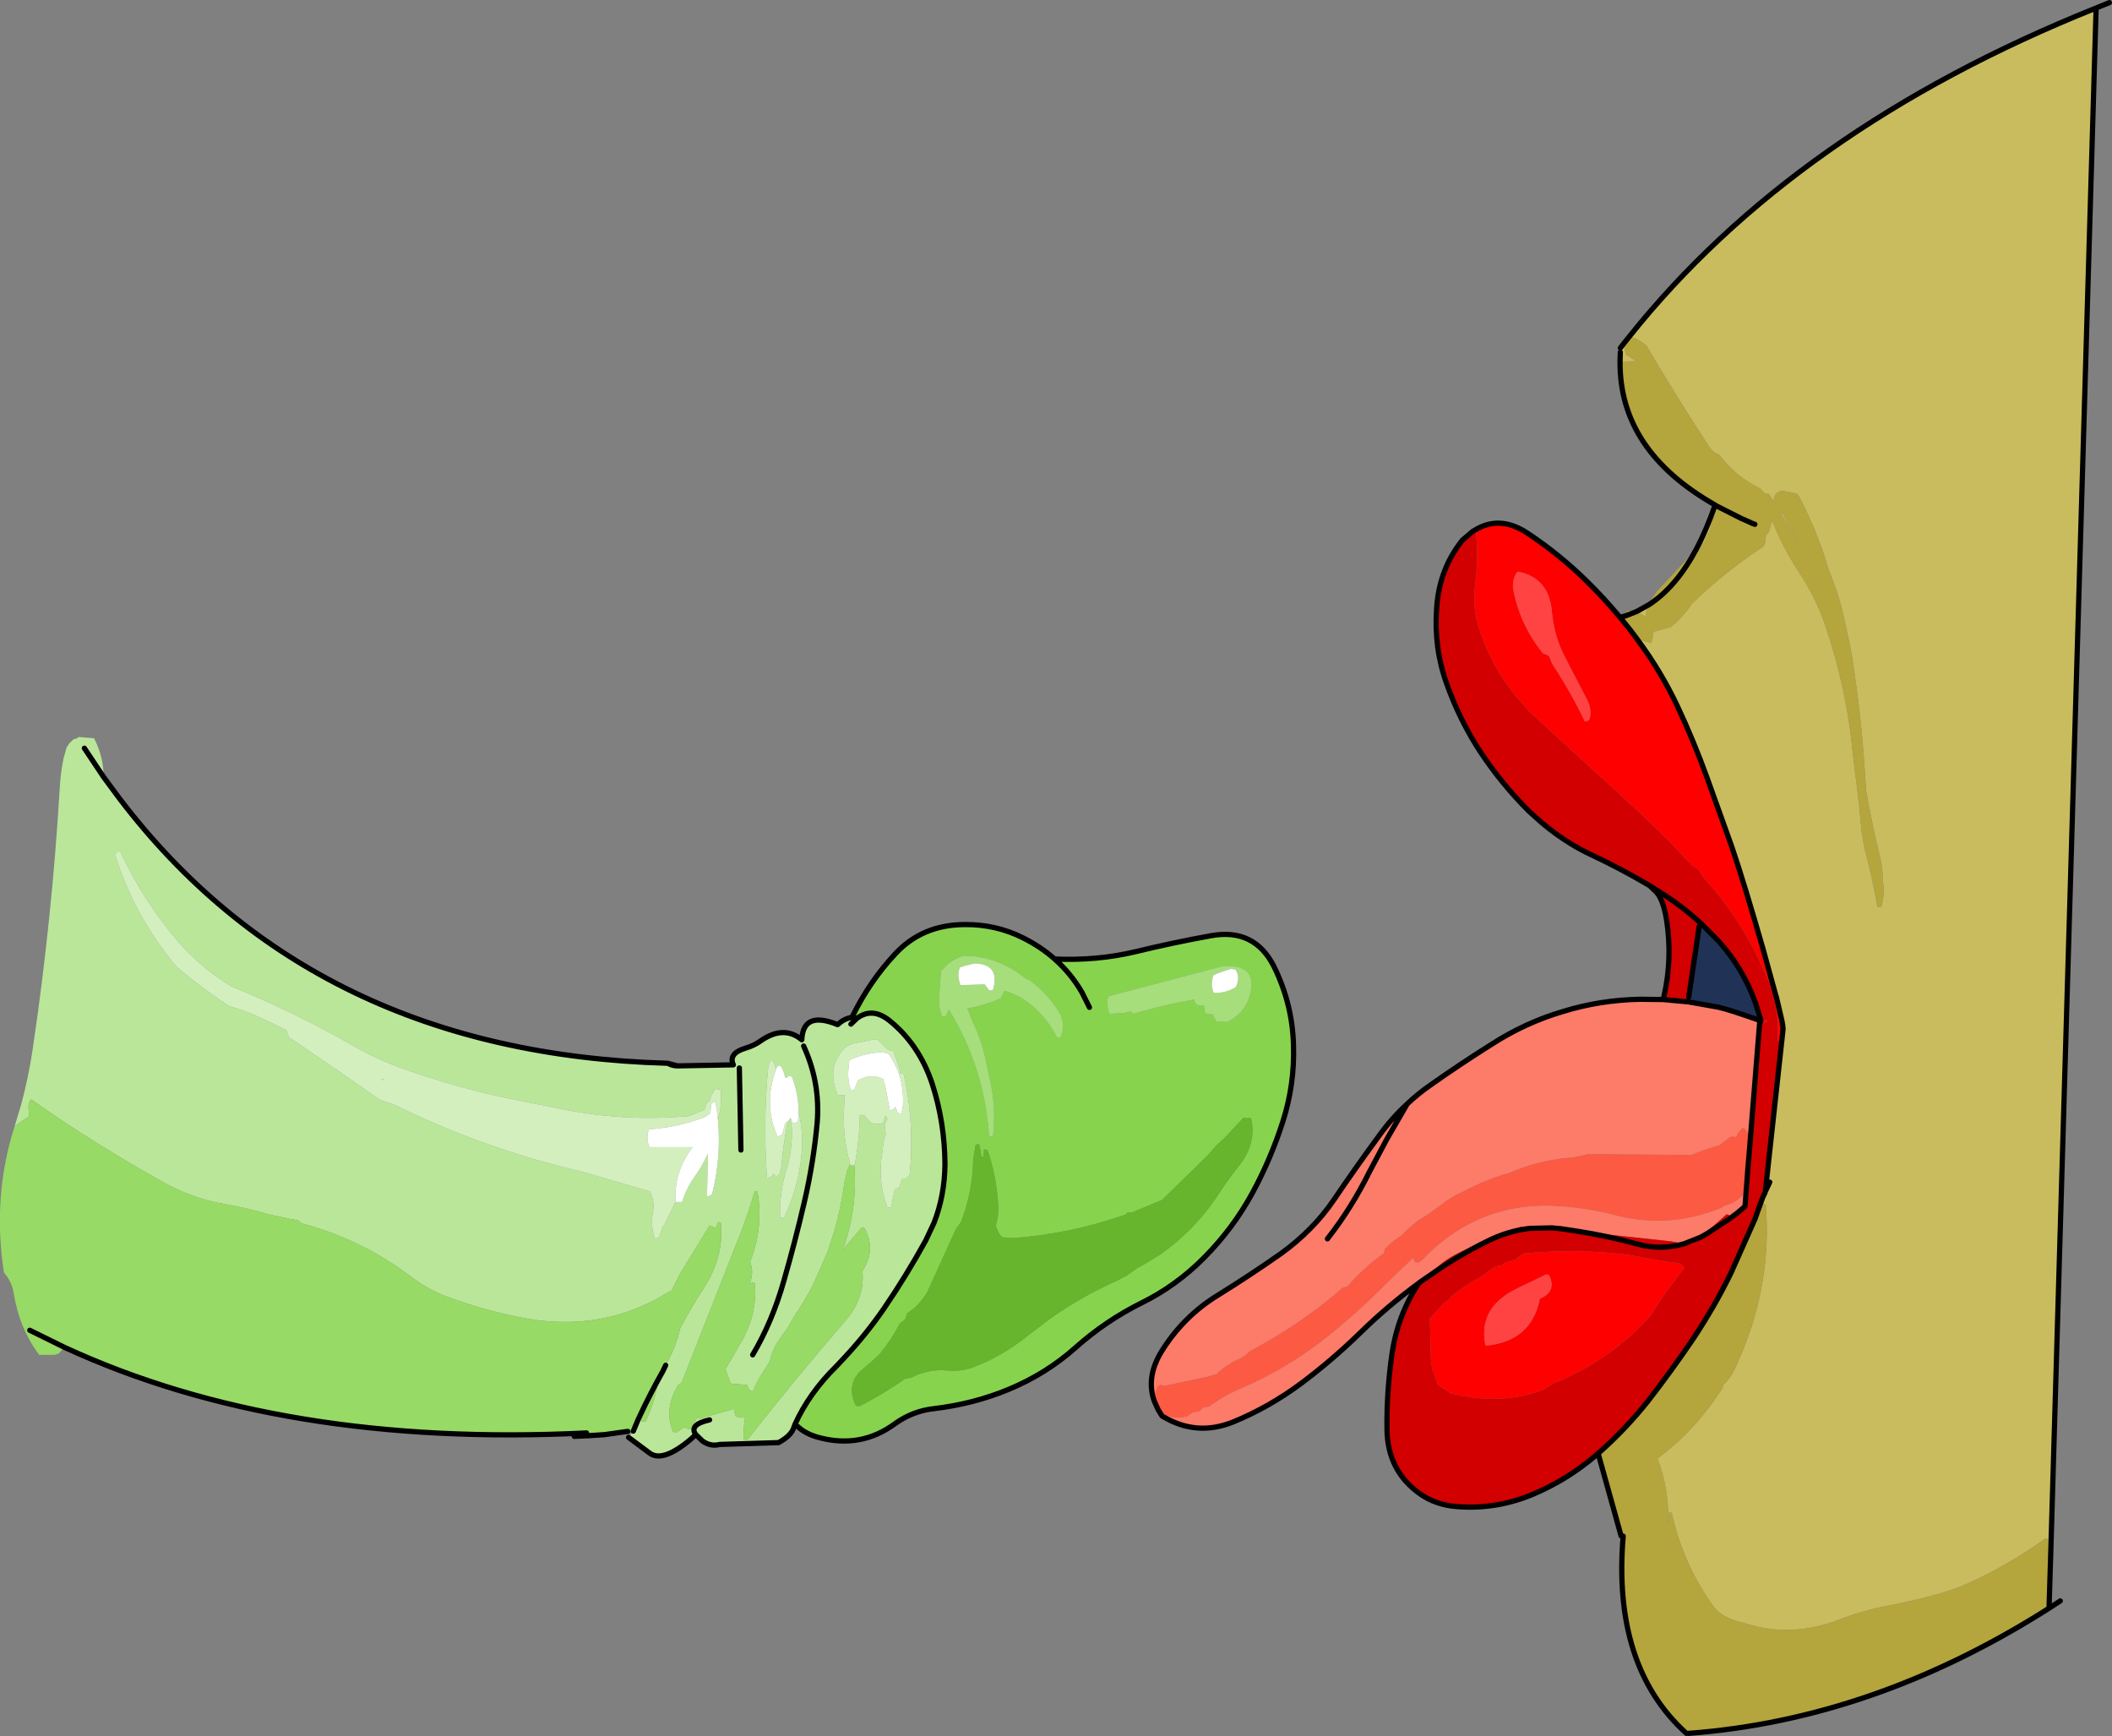 <?xml version="1.0" encoding="UTF-8" standalone="no"?>
<svg xmlns:xlink="http://www.w3.org/1999/xlink" height="332.25px" width="404.2px" xmlns="http://www.w3.org/2000/svg">
  <rect width="100%" height="100%" fill="#808080" stroke="none"/>
  <g transform="matrix(1.0, 0.0, 0.0, 1.0, 197.2, 176.8)">
    <path d="M-45.1 95.95 L-45.2 96.2 -45.35 96.6 Q-45.9 98.05 -48.2 99.3 L-59.45 99.65 Q-61.2 100.1 -62.75 99.0 L-64.05 97.75 -64.35 98.05 -65.0 98.65 Q-70.45 103.25 -72.95 101.25 L-76.9 98.3 -76.0 97.1 -75.1 94.95 -74.7 94.1 -74.4 95.25 -73.75 95.3 -73.65 95.25 Q-72.2 92.25 -71.5 88.95 -71.1 87.2 -70.35 85.65 L-69.8 84.5 -69.7 84.3 Q-67.8 80.95 -67.05 77.5 -64.9 73.4 -62.35 69.5 -58.6 63.65 -59.25 57.25 L-59.75 57.1 -60.0 57.7 Q-60.2 58.3 -60.5 58.1 L-61.4 57.75 -67.0 66.9 -68.7 70.25 -68.9 70.25 Q-81.85 78.55 -97.8 75.3 -104.55 73.95 -111.0 71.6 -115.05 70.2 -118.45 67.6 -128.1 60.3 -139.5 57.35 L-139.75 57.1 -140.15 56.75 -141.65 56.5 -145.9 55.6 Q-149.85 54.4 -153.9 53.7 -160.3 52.65 -166.15 49.35 -179.15 42.1 -191.25 33.6 -191.75 34.15 -191.75 35.0 L-191.65 36.85 -194.4 38.75 -193.15 34.6 Q-191.75 29.4 -190.95 24.05 -187.25 -0.85 -185.75 -26.2 -185.6 -28.9 -185.05 -31.6 L-184.45 -33.75 -183.95 -34.5 -183.2 -35.25 -182.25 -35.6 -182.2 -35.75 -179.2 -35.5 Q-177.4 -32.05 -177.35 -28.05 L-181.05 -33.6 -177.35 -28.05 -174.35 -24.0 Q-137.25 24.8 -69.4 26.7 -68.5 27.2 -67.55 27.2 L-56.85 27.0 Q-57.85 24.8 -54.5 23.8 -52.85 23.3 -51.75 22.5 -47.25 19.3 -43.75 22.2 -43.5 16.6 -36.9 19.3 -35.7 18.2 -34.35 17.95 L-34.15 17.9 Q-33.85 17.85 -33.25 18.15 L-33.2 18.1 Q-30.25 15.9 -26.95 18.55 -21.3 23.1 -18.8 30.6 -16.4 38.0 -16.35 46.0 -16.4 52.0 -18.45 57.25 L-20.05 60.65 Q-23.65 67.2 -28.0 73.6 -31.4 78.55 -35.65 83.1 L-37.1 84.65 Q-42.35 89.8 -45.1 95.9 L-45.1 95.95 M-59.8 37.5 Q-59.0 34.65 -59.25 31.75 L-60.25 31.6 -60.75 32.3 Q-61.25 33.0 -61.25 33.85 L-61.75 34.15 -61.9 34.25 -62.15 34.85 -62.4 35.6 -65.35 36.8 Q-77.0 37.85 -88.5 35.7 L-100.7 33.25 Q-110.6 31.1 -120.15 27.7 -125.05 25.95 -129.65 23.3 -140.95 16.85 -152.9 12.0 -158.75 8.45 -163.2 3.3 -169.8 -4.45 -174.15 -13.75 L-174.75 -13.9 Q-175.25 -13.3 -174.95 -12.5 -171.25 -1.1 -163.4 8.25 -158.6 12.3 -153.4 15.75 -150.7 16.5 -148.1 17.65 -145.2 18.95 -142.35 20.4 L-141.9 21.75 -141.25 22.15 Q-132.8 27.85 -124.4 33.75 L-121.7 34.65 -120.8 35.1 Q-103.95 43.25 -85.65 47.5 L-72.75 51.25 -72.55 51.95 Q-71.95 53.4 -72.2 54.9 -72.75 57.6 -71.9 60.25 L-71.3 60.15 -71.0 59.85 -70.3 57.8 -70.25 57.8 -70.15 57.75 -67.9 53.2 -67.9 53.25 -66.65 53.25 Q-65.9 50.75 -64.4 48.6 -63.0 46.7 -62.0 44.55 L-61.7 44.0 -61.9 52.25 -61.0 51.85 -60.85 51.45 Q-59.15 44.55 -59.8 37.5 M-34.35 19.2 L-33.25 18.15 -34.35 19.2 M-33.7 46.2 L-33.65 46.1 -33.55 45.75 Q-32.7 41.1 -32.65 36.55 L-31.65 36.75 Q-30.45 38.95 -28.15 38.1 L-27.95 37.35 Q-27.8 36.5 -27.65 36.85 L-27.4 37.25 -27.35 37.3 Q-28.0 38.3 -27.75 39.6 L-27.7 40.25 Q-28.2 41.9 -28.3 43.55 -29.35 49.1 -27.4 54.25 L-26.75 54.3 -26.65 54.25 -26.6 54.0 -25.95 50.7 -25.15 50.6 -24.8 49.5 Q-24.7 48.95 -24.4 48.75 L-23.8 48.75 -23.5 48.6 Q-23.1 48.1 -23.05 47.5 -22.2 37.9 -24.25 28.75 L-24.75 28.65 -24.9 28.6 -25.1 27.6 -26.25 24.25 -27.0 24.2 -27.25 24.1 -27.65 23.75 -29.15 22.25 -29.75 22.1 -33.5 22.85 Q-34.85 23.05 -35.75 24.0 -39.05 27.6 -36.9 32.75 L-35.55 32.8 -35.7 36.1 Q-35.85 41.3 -34.5 45.95 L-35.1 47.35 -35.6 49.55 Q-36.2 54.05 -37.4 58.4 L-38.8 62.75 -41.6 69.1 Q-43.2 72.15 -45.15 75.05 L-46.45 77.35 -47.9 79.35 Q-49.45 81.45 -49.85 83.7 L-51.4 86.15 Q-52.45 87.8 -53.15 89.55 L-53.75 89.25 -53.9 89.0 -54.25 88.25 -55.65 88.15 -55.75 88.1 -55.8 88.15 -57.35 88.0 -58.35 85.25 -55.65 80.6 Q-52.15 74.85 -52.75 68.75 L-53.25 68.7 -53.75 68.85 -53.6 68.5 Q-52.9 66.6 -53.65 64.75 L-53.5 64.35 Q-51.05 57.85 -52.25 51.25 L-52.75 51.1 Q-53.9 55.15 -55.55 59.4 L-66.75 87.85 -67.4 88.25 Q-70.2 92.75 -68.4 97.25 L-67.75 97.35 -66.15 96.35 -65.85 96.6 -65.15 96.75 -63.6 94.35 -63.4 94.75 -56.75 92.85 -56.5 94.0 -56.25 94.35 -54.75 94.55 -54.6 94.5 Q-54.95 96.6 -54.9 98.75 L-54.15 98.75 Q-45.05 87.15 -35.5 76.1 -31.65 71.7 -32.15 66.5 L-31.95 66.15 Q-29.55 62.25 -31.75 58.25 L-32.25 58.1 -35.85 62.3 Q-33.05 54.45 -33.7 46.2 M-44.35 36.2 Q-44.35 32.6 -45.65 29.25 L-46.25 29.1 -46.7 29.5 -46.9 29.5 -47.0 29.1 Q-47.25 28.1 -47.75 27.25 L-48.25 27.1 -48.3 27.2 -48.35 27.25 -48.4 27.35 -48.65 27.6 -48.65 27.75 -49.25 26.25 -49.75 26.1 -50.15 27.05 Q-51.2 37.95 -50.4 48.75 L-49.5 48.35 -49.35 48.05 -49.15 47.85 Q-48.6 48.75 -48.0 47.85 L-47.7 46.75 Q-47.3 42.25 -46.45 37.85 L-46.35 37.75 -46.0 37.3 Q-45.7 38.25 -45.65 39.35 -45.55 43.2 -46.6 46.75 -48.1 51.6 -47.9 56.25 L-47.25 56.3 -47.15 56.25 Q-44.3 50.3 -43.75 43.65 -43.45 39.65 -44.35 36.2 M-61.4 94.95 Q-65.4 95.85 -64.05 97.75 -65.4 95.85 -61.4 94.95 M-53.15 82.5 Q-49.4 76.15 -47.2 68.4 -45.0 60.75 -43.25 53.2 -41.5 45.7 -40.8 38.0 -40.2 30.35 -43.4 23.4 -40.2 30.35 -40.8 38.0 -41.5 45.7 -43.25 53.2 -45.0 60.75 -47.2 68.4 -49.4 76.15 -53.15 82.5 M-55.4 43.3 L-55.7 27.6 -55.4 43.3 M-123.45 29.95 L-124.0 29.85 -124.35 29.6 -123.45 29.95" fill="#bae699" fill-rule="evenodd" stroke="none"/>
    <path d="M4.7 6.75 Q12.75 7.1 20.1 5.35 27.3 3.6 34.5 2.3 42.85 0.75 46.6 8.15 50.15 15.35 50.35 23.2 50.6 30.75 48.3 37.9 46.0 45.05 42.5 51.5 38.8 58.3 33.25 63.9 27.9 69.3 21.3 72.55 14.45 75.95 8.6 81.15 3.0 86.15 -4.25 89.15 -10.9 91.9 -18.45 92.8 -22.55 93.25 -25.95 95.7 -32.4 100.45 -40.4 98.35 -43.05 97.65 -44.55 96.2 L-45.1 95.95 -45.1 95.9 Q-42.35 89.8 -37.1 84.65 L-35.65 83.1 Q-31.4 78.55 -28.0 73.6 -23.65 67.2 -20.05 60.65 L-18.45 57.25 Q-16.4 52.0 -16.35 46.0 -16.4 38.0 -18.8 30.6 -21.3 23.1 -26.95 18.55 -30.25 15.9 -33.2 18.1 L-33.25 18.15 -34.05 17.7 Q-30.75 11.0 -25.9 5.8 -20.7 0.15 -12.5 0.15 -6.6 0.1 -1.4 2.7 2.0 4.4 4.65 6.75 L4.7 6.8 4.7 6.75 M41.75 37.1 L41.65 37.25 40.75 37.1 40.7 37.2 37.05 41.1 35.6 42.4 35.45 42.55 34.0 44.25 25.15 52.9 24.95 52.95 19.55 55.2 18.6 55.25 18.35 55.5 18.2 55.65 Q7.85 59.3 -3.2 60.15 L-5.4 60.0 -5.95 59.35 -6.65 57.85 Q-6.05 56.05 -6.15 54.1 -6.4 48.95 -7.9 44.2 L-8.25 43.25 -8.75 43.2 -8.9 43.25 -9.0 44.5 -9.0 44.6 -9.35 44.6 -9.75 42.25 -10.25 42.2 -10.5 42.35 -10.95 45.0 Q-11.05 51.2 -13.25 57.0 L-14.3 58.5 -14.55 59.05 -19.75 70.5 Q-21.25 73.05 -23.65 74.6 L-23.7 74.95 -24.0 75.75 -25.0 76.5 Q-26.55 79.55 -28.8 82.3 L-30.7 84.05 -32.75 85.8 -33.5 86.8 Q-34.9 89.2 -33.4 92.25 L-32.75 92.35 Q-28.25 90.1 -24.0 87.1 L-22.75 86.85 Q-19.5 85.15 -15.85 85.5 -13.2 85.75 -10.85 84.85 L-9.4 84.25 -7.95 83.6 Q-3.85 81.6 -0.25 78.65 L3.7 75.65 Q9.75 71.35 16.6 68.3 L18.5 67.3 20.6 65.8 21.7 65.25 24.95 63.25 Q31.8 58.35 36.25 51.4 37.9 48.85 39.8 46.5 43.35 42.15 42.25 37.25 L41.75 37.1 M36.75 8.1 L36.45 8.2 15.0 13.85 Q14.7 14.4 14.7 15.0 L14.85 16.5 15.1 17.25 18.0 17.05 19.25 16.75 19.35 16.9 19.6 17.25 Q25.65 15.5 31.35 14.5 31.4 15.9 33.25 15.6 L33.25 15.75 33.25 16.1 33.35 16.5 33.4 16.85 33.6 17.25 34.75 17.35 35.0 17.35 35.0 17.6 35.2 18.0 35.4 18.35 35.6 18.75 37.75 18.8 37.85 18.75 Q41.35 16.85 42.15 13.15 43.35 7.6 36.75 8.1 M11.3 16.0 L9.85 13.1 Q7.75 9.5 4.7 6.8 7.75 9.5 9.85 13.1 L11.3 16.0 M0.1 15.5 Q3.2 18.1 5.1 21.75 L5.7 21.75 5.85 21.6 Q6.9 18.9 5.25 16.5 3.05 13.2 -0.15 10.75 -0.75 10.6 -1.2 10.25 -6.4 6.15 -12.75 6.1 -14.3 6.55 -15.75 7.65 L-17.15 9.1 -17.15 9.5 -17.5 14.35 Q-17.55 16.15 -16.9 17.75 L-16.3 17.75 -16.15 17.6 -15.8 16.85 -15.65 16.5 -15.55 16.5 -15.55 16.55 Q-8.75 27.65 -7.9 40.75 L-7.3 40.75 -7.15 40.6 Q-6.6 35.95 -7.45 31.25 L-8.65 25.55 Q-9.5 21.9 -11.1 18.65 L-12.05 16.2 Q-8.75 15.65 -5.65 14.25 L-5.15 13.2 -4.9 12.85 Q-2.05 13.7 0.1 15.5" fill="#87d34e" fill-rule="evenodd" stroke="none"/>
    <path d="M114.6 -112.35 Q146.35 -152.15 203.8 -175.2 L203.95 -175.0 195.3 119.7 195.05 119.7 Q195.1 118.8 194.75 117.75 L194.25 117.7 194.1 117.75 Q187.6 122.45 180.15 125.9 177.0 127.4 173.6 128.3 168.95 129.6 164.15 130.5 159.4 131.4 154.85 133.15 145.4 136.8 136.35 133.75 133.95 133.3 131.95 131.9 L130.95 130.95 Q124.95 122.75 122.75 112.75 L122.25 112.6 122.1 115.6 122.0 115.6 Q122.45 108.6 120.0 102.35 127.25 97.0 132.35 89.0 L132.55 88.6 132.6 88.25 Q134.0 86.95 134.8 85.25 L136.05 82.4 Q141.9 68.55 140.75 53.75 L140.25 53.6 140.2 53.7 140.15 52.4 140.55 51.55 140.65 51.25 143.8 22.45 144.05 20.1 144.0 19.7 144.0 19.55 143.8 18.4 143.75 18.2 142.75 13.95 142.7 13.85 140.25 4.95 Q136.6 -7.8 134.25 -14.7 L129.5 -27.95 Q126.95 -35.0 123.85 -41.6 120.75 -48.2 116.25 -54.3 L116.05 -54.85 Q117.05 -54.05 118.85 -53.75 L119.2 -55.15 119.25 -55.9 122.5 -56.75 Q125.0 -58.75 126.55 -61.2 132.95 -67.4 140.35 -72.25 L140.6 -72.9 140.8 -74.45 141.1 -74.7 141.35 -75.0 141.95 -77.15 Q144.05 -71.85 147.3 -66.95 150.35 -62.3 152.1 -57.15 156.25 -45.0 157.45 -32.15 L158.55 -23.1 159.1 -17.5 159.6 -14.6 Q161.1 -9.0 162.1 -3.25 L162.75 -3.2 162.85 -3.25 Q163.6 -5.85 163.1 -8.5 163.15 -10.5 162.65 -12.6 161.1 -18.95 159.95 -25.35 L159.8 -27.5 Q159.05 -40.35 156.95 -52.95 L155.45 -59.75 Q154.4 -63.9 152.75 -67.8 150.6 -75.3 146.85 -82.25 L146.1 -82.45 143.75 -82.9 143.75 -82.8 Q143.0 -82.7 142.55 -82.1 L142.35 -81.75 142.3 -81.4 142.25 -80.8 141.35 -82.25 140.75 -82.4 140.65 -82.25 139.75 -83.25 Q134.95 -85.6 131.85 -89.75 130.65 -90.2 130.0 -91.15 123.7 -100.8 117.85 -110.75 L117.25 -111.15 Q116.05 -112.1 114.6 -112.35 M112.85 -107.6 L112.9 -109.4 112.9 -110.2 113.8 -111.35 113.7 -110.0 114.0 -108.9 116.0 -107.65 112.85 -107.6 M141.5 49.45 L140.65 51.25 141.5 49.45 M116.0 -59.75 L118.35 -61.05 Q117.85 -59.95 117.7 -58.75 L116.35 -59.75 116.0 -59.75 M127.45 -71.7 Q129.4 -75.4 131.05 -80.15 L131.25 -80.0 131.05 -80.15 131.55 -80.6 131.25 -80.05 131.25 -80.0 Q130.5 -77.7 130.05 -75.35 129.35 -74.35 129.0 -73.15 L127.45 -71.7 M143.55 -78.75 L143.7 -78.75 144.1 -78.3 Q145.15 -76.0 146.5 -73.7 L146.8 -72.95 143.55 -78.75" fill="#c9bc5f" fill-rule="evenodd" stroke="none"/>
    <path d="M116.25 -54.3 Q120.75 -48.2 123.85 -41.6 126.95 -35.0 129.5 -27.95 L134.25 -14.7 Q136.6 -7.8 140.25 4.95 L142.7 13.85 142.75 13.95 143.75 18.2 143.8 18.4 144.0 19.55 144.0 19.7 144.05 20.1 143.8 22.45 143.0 22.35 143.05 18.35 142.3 13.95 141.4 11.25 138.85 5.65 Q134.65 -2.55 128.5 -9.25 128.0 -10.6 126.6 -11.15 L122.65 -15.4 Q115.3 -22.65 107.6 -29.5 L96.8 -39.4 Q88.9 -46.8 85.75 -56.9 84.6 -60.7 85.1 -64.7 85.8 -70.1 85.25 -75.25 L85.0 -75.3 Q89.8 -78.3 95.15 -74.75 101.2 -70.75 106.5 -65.55 109.8 -62.3 112.85 -58.65 L113.7 -57.6 113.7 -57.4 114.1 -56.25 114.9 -56.1 116.25 -54.3 M99.8 -59.75 Q99.25 -66.25 93.25 -67.4 92.05 -65.85 92.45 -63.8 93.75 -57.15 98.1 -51.75 L99.05 -51.4 99.35 -51.15 Q99.6 -50.2 100.1 -49.4 103.5 -44.2 106.1 -38.75 L106.7 -38.85 107.0 -39.15 Q107.5 -41.0 106.6 -42.75 L102.35 -50.95 Q100.25 -54.9 99.8 -59.75 M139.8 18.55 L140.9 18.45 140.95 18.8 139.55 19.15 139.8 18.55 M135.35 55.3 L135.2 55.5 135.0 55.85 134.25 56.15 134.1 56.25 134.0 56.5 133.95 56.35 135.35 55.3 M128.25 60.0 L126.6 61.35 125.1 61.25 128.25 60.0 M76.45 67.3 L75.55 68.65 75.2 68.15 75.35 68.05 76.45 67.3 M90.35 65.25 L90.65 65.0 91.25 64.7 92.85 64.25 93.25 63.9 93.95 63.45 94.5 63.1 Q104.35 62.15 113.95 63.3 L121.95 64.7 123.55 64.9 124.5 65.1 124.75 65.35 125.1 65.75 125.25 65.75 Q121.65 70.25 118.6 75.1 110.75 83.8 99.75 88.1 98.7 89.05 97.3 89.5 90.1 91.9 82.25 90.25 L80.35 89.85 80.1 89.65 78.0 88.25 77.2 86.0 Q76.7 84.65 76.65 83.35 L76.45 75.55 79.3 72.45 80.25 71.85 80.4 71.5 80.45 71.45 Q83.0 69.25 86.1 67.65 L89.0 65.6 90.25 65.35 90.35 65.25 M99.25 67.25 L98.75 67.1 92.95 69.9 Q85.6 73.55 87.1 80.75 95.9 79.95 97.5 71.75 100.8 70.4 99.25 67.25" fill="#ff0000" fill-rule="evenodd" stroke="none"/>
    <path d="M128.45 0.05 L131.5 3.1 Q136.4 8.45 138.8 15.25 L139.65 18.0 139.6 18.5 Q133.5 16.35 131.6 15.95 L125.95 14.95 126.0 14.0 128.0 0.5 128.45 0.05" fill="#203357" fill-rule="evenodd" stroke="none"/>
    <path d="M139.55 19.15 L137.75 41.6 Q137.5 40.35 136.75 39.25 L136.25 39.1 135.9 39.55 Q135.3 40.05 135.1 40.85 L134.85 40.8 134.1 40.75 Q133.0 41.45 132.0 42.35 129.15 43.15 126.5 44.25 L106.75 44.1 103.75 44.75 103.0 44.8 Q97.1 45.3 91.65 47.7 L90.25 48.1 Q86.25 49.4 82.65 51.35 80.45 52.3 78.6 53.8 L75.9 55.75 Q73.15 57.35 71.1 59.6 69.25 60.75 67.85 62.25 L67.75 62.6 67.75 63.0 Q63.85 65.75 60.75 69.35 L59.6 69.75 59.35 70.05 Q51.35 76.9 42.1 81.75 41.0 82.85 39.55 83.5 37.3 84.55 35.65 86.2 L33.65 86.75 25.4 88.5 25.25 88.25 24.65 88.35 24.35 88.6 24.05 89.4 Q23.65 90.4 23.75 91.45 21.95 86.6 25.45 81.3 29.55 74.95 35.95 71.05 42.15 67.2 48.05 63.05 54.1 58.65 58.0 52.95 62.3 46.6 66.75 40.55 69.15 37.2 72.1 34.5 74.15 32.55 76.45 30.95 82.25 26.85 88.3 23.05 94.75 18.9 101.9 16.8 109.0 14.6 116.65 14.45 L121.1 14.5 125.95 14.95 131.6 15.95 Q133.5 16.35 139.6 18.5 L139.55 19.15 M137.25 47.65 L136.8 53.65 135.6 54.75 135.35 55.3 133.95 56.35 133.75 55.75 133.25 55.6 128.25 60.0 125.1 61.25 122.5 60.75 122.4 60.75 122.35 60.75 104.75 58.85 95.55 58.3 99.8 58.2 100.75 58.3 101.45 58.35 103.1 58.6 104.75 58.85 103.1 58.6 101.45 58.35 100.75 58.3 99.8 58.2 95.55 58.3 94.1 58.25 94.0 57.95 Q88.05 60.05 82.15 62.9 78.45 64.65 76.45 67.3 L75.35 68.05 75.2 68.15 74.55 68.6 74.3 68.8 Q68.3 73.2 62.95 78.45 57.7 83.55 51.9 87.9 45.75 92.5 38.8 95.35 31.85 98.15 25.45 94.35 L25.2 94.2 25.1 94.05 24.45 93.0 Q26.6 95.1 30.0 94.25 L31.0 93.55 32.35 93.25 32.6 93.0 33.0 92.6 34.25 92.35 Q37.0 90.3 40.1 89.0 49.25 85.1 57.1 78.8 63.05 74.0 68.4 68.55 L73.3 63.9 73.6 64.75 74.25 64.85 74.9 64.4 Q77.3 61.85 80.2 59.75 88.9 53.6 99.75 53.95 106.05 54.2 111.9 55.75 122.15 58.45 132.25 54.35 132.55 54.05 132.9 53.95 138.1 52.35 136.8 47.9 L137.25 47.65 M56.85 60.3 Q61.5 54.35 64.9 47.45 L68.2 41.25 72.1 34.5 68.2 41.25 64.9 47.45 Q61.5 54.35 56.85 60.3" fill="#fc7b69" fill-rule="evenodd" stroke="none"/>
    <path d="M-76.0 97.1 L-77.05 97.15 -84.95 97.45 Q-143.25 100.3 -184.9 81.05 L-185.95 82.25 -186.75 82.5 -189.7 82.5 Q-193.5 77.45 -194.6 70.6 -194.95 68.45 -196.45 66.75 -198.7 52.15 -194.4 38.75 L-191.65 36.85 -191.75 35.0 Q-191.75 34.15 -191.25 33.6 -179.15 42.1 -166.15 49.35 -160.3 52.65 -153.9 53.7 -149.85 54.4 -145.9 55.6 L-141.65 56.5 -140.15 56.75 -139.75 57.1 -139.5 57.35 Q-128.1 60.3 -118.45 67.6 -115.05 70.2 -111.0 71.6 -104.55 73.95 -97.8 75.3 -81.85 78.55 -68.9 70.25 L-68.7 70.25 -67.0 66.9 -61.4 57.75 -60.5 58.1 Q-60.2 58.3 -60.0 57.7 L-59.75 57.1 -59.25 57.25 Q-58.6 63.65 -62.35 69.5 -64.9 73.4 -67.05 77.5 -67.8 80.95 -69.7 84.3 L-69.8 84.5 -70.35 85.65 Q-71.1 87.2 -71.5 88.95 -72.2 92.25 -73.65 95.25 L-73.75 95.3 -74.4 95.25 -74.7 94.1 -75.1 94.95 -76.0 97.1 M-33.7 46.2 Q-33.05 54.45 -35.85 62.3 L-32.25 58.1 -31.75 58.25 Q-29.55 62.25 -31.95 66.15 L-32.15 66.5 Q-31.65 71.7 -35.5 76.1 -45.05 87.15 -54.15 98.75 L-54.9 98.75 Q-54.95 96.6 -54.6 94.5 L-54.75 94.55 -56.25 94.35 -56.5 94.0 -56.75 92.85 -63.4 94.75 -63.6 94.35 -65.15 96.75 -65.85 96.6 -66.15 96.35 -67.75 97.35 -68.4 97.25 Q-70.2 92.75 -67.4 88.25 L-66.75 87.85 -55.55 59.4 Q-53.9 55.15 -52.75 51.1 L-52.25 51.25 Q-51.05 57.85 -53.5 64.35 L-53.65 64.75 Q-52.9 66.6 -53.6 68.5 L-53.75 68.85 -53.25 68.7 -52.75 68.75 Q-52.15 74.85 -55.65 80.6 L-58.35 85.25 -57.35 88.0 -55.8 88.15 -55.75 88.1 -55.65 88.15 -54.25 88.25 -53.9 89.0 -53.75 89.25 -53.15 89.55 Q-52.45 87.8 -51.4 86.15 L-49.85 83.7 Q-49.45 81.45 -47.9 79.35 L-46.45 77.35 -45.15 75.05 Q-43.2 72.15 -41.6 69.1 L-38.8 62.75 -37.4 58.4 Q-36.2 54.05 -35.6 49.55 L-35.1 47.35 -34.5 45.95 -34.4 46.25 -33.8 46.25 -33.7 46.2 M-74.7 94.1 Q-72.8 90.0 -70.35 85.65 -72.8 90.0 -74.7 94.1 M-191.5 77.8 L-184.9 81.05 -191.5 77.8" fill="#97da65" fill-rule="evenodd" stroke="none"/>
    <path d="M41.75 37.1 L42.25 37.25 Q43.35 42.15 39.8 46.5 37.9 48.85 36.25 51.4 31.8 58.35 24.95 63.25 L21.7 65.25 20.6 65.8 18.5 67.3 16.6 68.3 Q9.75 71.35 3.7 75.65 L-0.25 78.65 Q-3.85 81.6 -7.95 83.6 L-9.4 84.25 -10.85 84.85 Q-13.2 85.75 -15.85 85.5 -19.5 85.15 -22.75 86.85 L-24.0 87.1 Q-28.25 90.1 -32.75 92.35 L-33.4 92.25 Q-34.9 89.2 -33.5 86.8 L-32.75 85.8 -30.7 84.05 -28.8 82.3 Q-26.55 79.55 -25.0 76.5 L-24.0 75.75 -23.7 74.95 -23.65 74.6 Q-21.25 73.05 -19.75 70.5 L-14.55 59.05 -14.3 58.5 -13.25 57.0 Q-11.05 51.2 -10.95 45.0 L-10.5 42.35 -10.25 42.2 -9.75 42.25 -9.35 44.6 -9.0 44.6 -9.0 44.5 -8.9 43.25 -8.75 43.2 -8.25 43.25 -7.9 44.2 Q-6.4 48.95 -6.15 54.1 -6.05 56.05 -6.65 57.85 L-5.95 59.35 -5.4 60.0 -3.2 60.15 Q7.85 59.3 18.2 55.65 L18.35 55.5 18.6 55.25 19.55 55.2 24.95 52.95 25.15 52.9 34.0 44.25 35.45 42.55 35.6 42.4 37.05 41.1 40.7 37.2 40.75 37.1 41.65 37.25 41.75 37.1" fill="#66b52d" fill-rule="evenodd" stroke="none"/>
    <path d="M143.8 22.45 L140.65 51.25 140.55 51.55 140.15 52.4 139.65 53.75 139.2 55.0 139.2 55.05 139.15 55.15 138.7 56.45 139.15 55.15 139.2 55.05 139.2 55.0 139.65 53.75 140.15 52.4 140.2 53.7 139.7 55.1 139.25 55.75 138.75 56.35 138.7 56.45 134.05 66.9 Q130.95 73.25 126.8 79.5 122.7 85.55 118.2 91.35 113.9 96.75 108.8 101.25 L108.65 101.35 108.1 101.85 Q102.8 106.35 96.4 109.1 89.25 112.15 81.65 111.55 77.6 111.25 74.55 109.1 68.35 104.7 68.25 96.8 68.15 89.6 69.2 82.35 70.25 75.0 74.3 68.8 L74.55 68.6 75.2 68.15 75.55 68.65 76.45 67.3 Q81.65 63.6 87.35 60.8 91.3 58.8 95.55 58.3 91.3 58.8 87.35 60.8 81.65 63.6 76.45 67.3 78.45 64.65 82.15 62.9 88.05 60.05 94.0 57.95 L94.1 58.25 95.55 58.3 104.75 58.85 Q110.5 59.75 116.15 61.3 120.55 62.5 124.9 61.3 L125.1 61.25 124.9 61.3 Q120.55 62.5 116.15 61.3 110.5 59.75 104.75 58.85 L122.35 60.75 122.4 60.75 122.5 60.75 125.1 61.25 126.6 61.35 128.25 60.0 129.5 59.3 133.95 56.35 129.5 59.3 128.25 60.0 133.25 55.6 133.75 55.75 133.95 56.35 134.0 56.5 134.1 56.25 134.25 56.15 135.0 55.85 135.2 55.5 135.35 55.3 136.75 54.1 136.8 53.65 136.75 54.1 135.35 55.3 135.6 54.75 136.8 53.65 137.25 47.65 137.35 47.6 137.6 46.85 Q137.95 45.75 137.55 44.75 L137.6 44.5 Q138.0 42.95 137.75 41.6 L139.55 19.15 140.95 18.8 140.9 18.45 139.8 18.55 139.65 18.0 138.8 15.25 Q136.4 8.45 131.5 3.1 L128.45 0.05 Q124.7 -3.45 120.25 -6.2 L119.6 -6.6 118.5 -7.3 119.6 -6.6 120.25 -6.2 Q124.7 -3.45 128.45 0.05 L128.0 0.5 126.0 14.0 125.95 14.95 121.1 14.5 121.25 13.9 Q122.9 6.65 121.75 -0.75 121.05 -5.1 119.45 -6.4 L118.5 -7.3 Q113.0 -10.55 107.45 -13.15 105.4 -14.1 103.45 -15.3 100.5 -17.1 97.8 -19.4 L95.4 -21.55 Q90.2 -26.75 86.15 -32.85 82.15 -38.95 79.65 -46.0 77.2 -52.8 77.75 -60.35 78.2 -67.85 82.7 -73.45 L84.65 -75.1 84.75 -75.4 85.0 -75.3 84.65 -75.1 85.0 -75.3 85.25 -75.25 Q85.8 -70.1 85.1 -64.7 84.6 -60.7 85.75 -56.9 88.9 -46.8 96.8 -39.4 L107.6 -29.5 Q115.3 -22.65 122.65 -15.4 L126.6 -11.15 Q128.0 -10.6 128.5 -9.25 134.65 -2.55 138.85 5.65 L141.4 11.25 142.3 13.95 143.05 18.35 143.0 22.35 143.8 22.45 M90.35 65.25 L90.25 65.35 89.0 65.6 86.1 67.65 Q83.0 69.25 80.45 71.45 L80.4 71.5 80.25 71.85 79.3 72.45 76.45 75.55 76.65 83.35 Q76.7 84.65 77.2 86.0 L78.0 88.25 80.1 89.65 80.35 89.85 82.25 90.25 Q90.1 91.9 97.3 89.5 98.7 89.05 99.75 88.1 110.75 83.8 118.6 75.1 121.65 70.25 125.25 65.75 L125.1 65.75 124.75 65.35 124.5 65.1 123.55 64.9 121.95 64.7 113.95 63.3 Q104.35 62.15 94.5 63.1 L93.95 63.45 93.25 63.9 92.85 64.25 91.25 64.7 90.65 65.0 90.35 65.25" fill="#d20000" fill-rule="evenodd" stroke="none"/>
    <path d="M137.75 41.6 Q138.0 42.95 137.6 44.5 L137.55 44.75 Q137.95 45.75 137.6 46.85 L137.35 47.6 137.25 47.65 137.75 41.6 137.25 47.65 136.8 47.9 Q138.1 52.35 132.9 53.95 132.55 54.05 132.25 54.35 122.15 58.45 111.9 55.75 106.05 54.2 99.75 53.95 88.9 53.6 80.2 59.75 77.3 61.85 74.9 64.4 L74.25 64.85 73.6 64.75 73.3 63.9 68.4 68.55 Q63.05 74.0 57.1 78.8 49.25 85.1 40.1 89.0 37.0 90.3 34.25 92.35 L33.0 92.6 32.6 93.0 32.35 93.25 31.0 93.55 30.0 94.25 Q26.6 95.1 24.45 93.0 L23.75 91.45 24.45 93.0 23.85 92.35 23.75 91.45 Q23.65 90.4 24.05 89.4 L24.35 88.6 24.65 88.35 25.25 88.25 25.4 88.5 33.65 86.75 35.65 86.2 Q37.3 84.55 39.55 83.5 41.0 82.85 42.1 81.75 51.35 76.9 59.35 70.05 L59.6 69.75 60.75 69.35 Q63.85 65.75 67.75 63.0 L67.75 62.6 67.85 62.25 Q69.25 60.75 71.1 59.6 73.15 57.35 75.9 55.75 L78.6 53.8 Q80.45 52.3 82.65 51.35 86.25 49.4 90.25 48.1 L91.65 47.7 Q97.1 45.3 103.0 44.8 L103.75 44.75 106.75 44.1 126.5 44.25 Q129.15 43.15 132.0 42.35 133.0 41.45 134.1 40.75 L134.85 40.8 135.1 40.85 Q135.3 40.05 135.9 39.55 L136.25 39.1 136.75 39.25 Q137.5 40.35 137.75 41.6" fill="#fc5a43" fill-rule="evenodd" stroke="none"/>
    <path d="M113.8 -111.35 L113.85 -111.9 114.1 -112.15 114.15 -112.2 114.2 -112.3 114.25 -112.4 114.6 -112.35 Q116.05 -112.1 117.25 -111.15 L117.85 -110.75 Q123.7 -100.8 130.0 -91.15 130.65 -90.2 131.85 -89.75 134.95 -85.6 139.75 -83.25 L140.65 -82.25 140.75 -82.4 141.35 -82.25 142.25 -80.8 142.3 -81.4 142.35 -81.75 142.55 -82.1 Q143.0 -82.7 143.75 -82.8 L143.75 -82.9 146.1 -82.45 146.85 -82.25 Q150.6 -75.3 152.75 -67.8 154.4 -63.9 155.45 -59.75 L156.95 -52.95 Q159.05 -40.35 159.8 -27.5 L159.95 -25.35 Q161.1 -18.95 162.65 -12.6 163.15 -10.5 163.1 -8.5 163.6 -5.85 162.85 -3.25 L162.75 -3.2 162.1 -3.25 Q161.1 -9.0 159.6 -14.6 L159.1 -17.5 158.55 -23.1 157.45 -32.15 Q156.25 -45.0 152.1 -57.15 150.35 -62.3 147.3 -66.95 144.05 -71.85 141.95 -77.15 L141.35 -75.0 141.1 -74.7 140.8 -74.45 140.6 -72.9 140.35 -72.25 Q132.95 -67.4 126.55 -61.2 125.0 -58.75 122.5 -56.75 L119.25 -55.9 119.2 -55.15 118.85 -53.75 Q117.05 -54.05 116.05 -54.85 115.45 -55.35 115.15 -56.05 L114.9 -56.1 114.1 -56.25 113.7 -57.4 113.7 -57.6 Q113.6 -58.35 113.8 -58.9 L114.25 -59.9 116.0 -59.75 116.35 -59.75 117.7 -58.75 Q117.85 -59.95 118.35 -61.05 119.3 -63.2 121.35 -65.15 L124.9 -68.95 127.45 -71.7 129.0 -73.15 Q129.35 -74.35 130.05 -75.35 130.5 -77.7 131.25 -80.0 L131.25 -80.05 131.55 -80.6 131.05 -80.15 Q112.7 -90.55 112.85 -107.6 L116.0 -107.65 114.0 -108.9 113.7 -110.0 113.8 -111.35 114.6 -112.35 113.8 -111.35 M143.55 -78.75 L146.8 -72.95 146.5 -73.7 Q145.15 -76.0 144.1 -78.3 L143.7 -78.75 143.55 -78.75 M138.65 -76.45 Q138.3 -76.6 138.0 -76.7 L137.7 -76.85 136.1 -77.55 131.25 -80.0 136.1 -77.55 137.7 -76.85 138.0 -76.7 Q138.3 -76.6 138.65 -76.45 M113.8 -58.9 L114.6 -59.2 116.0 -59.75 114.6 -59.2 113.8 -58.9 M114.9 -56.1 L113.7 -57.6 114.9 -56.1 M108.65 101.35 L108.8 101.25 Q113.9 96.75 118.2 91.35 122.7 85.55 126.8 79.5 130.95 73.25 134.05 66.9 L138.7 56.45 138.75 56.35 139.25 55.75 139.7 55.1 140.2 53.7 140.25 53.6 140.75 53.75 Q141.9 68.55 136.05 82.4 L134.8 85.25 Q134.0 86.95 132.6 88.25 L132.55 88.6 132.35 89.0 Q127.25 97.0 120.0 102.35 122.45 108.6 122.0 115.6 L122.1 115.6 122.25 112.6 122.75 112.75 Q124.95 122.75 130.95 130.95 L131.95 131.9 Q133.95 133.3 136.35 133.75 145.4 136.8 154.85 133.15 159.4 131.4 164.15 130.5 168.95 129.6 173.6 128.3 177.0 127.4 180.15 125.9 187.6 122.45 194.1 117.75 L194.25 117.7 194.75 117.75 Q195.1 118.8 195.05 119.7 L195.3 119.7 194.95 131.0 Q161.45 152.3 125.95 154.95 L125.55 154.95 Q111.35 142.1 113.45 117.2 L113.05 117.15 108.65 101.35 M118.35 -61.05 Q123.55 -64.4 127.45 -71.7 123.55 -64.4 118.35 -61.05" fill="#b4a53d" fill-rule="evenodd" stroke="none"/>
    <path d="M-67.9 53.2 L-70.15 57.75 -70.25 57.8 -70.3 57.8 -71.0 59.85 -71.3 60.15 -71.9 60.25 Q-72.75 57.6 -72.2 54.9 -71.95 53.4 -72.55 51.95 L-72.75 51.25 -85.65 47.5 Q-103.95 43.25 -120.8 35.1 L-121.7 34.65 -124.4 33.75 Q-132.8 27.85 -141.25 22.15 L-141.9 21.75 -142.35 20.4 Q-145.2 18.95 -148.1 17.65 -150.7 16.5 -153.4 15.75 -158.6 12.3 -163.4 8.25 -171.25 -1.1 -174.95 -12.5 -175.25 -13.3 -174.75 -13.9 L-174.15 -13.75 Q-169.8 -4.45 -163.2 3.3 -158.75 8.45 -152.9 12.0 -140.95 16.85 -129.65 23.3 -125.05 25.95 -120.15 27.7 -110.6 31.1 -100.7 33.25 L-88.5 35.7 Q-77.0 37.85 -65.35 36.8 L-62.4 35.6 -62.15 34.85 -61.9 34.25 -61.75 34.15 -61.25 33.85 Q-61.25 33.0 -60.75 32.3 L-60.25 31.6 -59.25 31.75 Q-59.0 34.65 -59.8 37.5 -59.95 35.85 -60.25 34.25 L-60.75 34.1 -60.8 34.2 -60.85 34.25 -60.9 34.35 -61.15 34.6 -61.15 35.0 -61.25 36.3 -62.45 37.05 Q-67.5 38.95 -73.0 39.35 L-73.15 39.75 Q-73.55 41.3 -72.9 42.75 L-64.65 42.75 Q-68.3 47.6 -67.9 53.2 M-34.5 45.95 Q-35.85 41.3 -35.7 36.1 L-35.55 32.8 -36.9 32.75 Q-39.05 27.6 -35.75 24.0 -34.85 23.05 -33.5 22.85 L-29.75 22.1 -29.15 22.25 -27.65 23.75 -27.25 24.1 -27.0 24.2 -26.25 24.25 -25.1 27.6 -24.9 28.6 -24.75 28.65 -24.25 28.75 Q-22.2 37.9 -23.05 47.5 -23.1 48.1 -23.5 48.6 L-23.8 48.75 -24.4 48.75 Q-24.7 48.95 -24.8 49.5 L-25.15 50.6 -25.95 50.7 -26.6 54.0 -26.65 54.25 -26.75 54.3 -27.4 54.25 Q-29.35 49.1 -28.3 43.55 -28.2 41.9 -27.7 40.25 L-27.75 39.6 Q-28.0 38.3 -27.35 37.3 L-27.4 37.25 -27.65 36.85 Q-27.8 36.5 -27.95 37.35 L-28.15 38.1 Q-30.45 38.95 -31.65 36.75 L-32.65 36.55 Q-32.7 41.1 -33.55 45.75 L-33.65 46.1 -33.7 46.2 -33.8 46.25 -34.4 46.25 -34.5 45.95 M-27.65 31.65 L-26.9 35.75 -26.2 35.5 -26.0 35.25 -25.95 35.05 Q-25.6 35.35 -25.55 35.85 L-25.4 36.25 -24.75 36.3 -24.65 36.25 -24.4 34.85 Q-24.05 29.15 -27.25 24.75 L-28.75 24.6 Q-31.9 24.8 -34.65 26.1 L-34.85 28.0 Q-35.0 30.0 -34.4 31.75 L-33.75 31.8 -33.65 31.75 -33.6 31.5 -33.2 30.4 -33.0 30.0 Q-30.55 28.5 -28.15 29.75 L-27.65 31.65 M-44.35 36.2 Q-43.45 39.65 -43.75 43.65 -44.3 50.3 -47.15 56.25 L-47.25 56.3 -47.9 56.25 Q-48.1 51.6 -46.6 46.75 -45.55 43.2 -45.65 39.35 -45.7 38.25 -46.0 37.3 L-46.0 37.25 -45.95 37.05 -45.4 38.25 -44.5 37.85 -44.45 37.5 -44.35 36.2 M-46.45 37.85 Q-47.3 42.25 -47.7 46.75 L-48.0 47.85 Q-48.6 48.75 -49.15 47.85 L-49.35 48.05 -49.5 48.35 -50.4 48.75 Q-51.2 37.95 -50.15 27.05 L-49.75 26.1 -49.25 26.25 -48.65 27.75 -48.7 27.95 Q-51.15 34.5 -48.4 40.75 L-47.5 40.35 -47.4 40.0 -46.9 38.1 -46.45 37.85 M-123.45 29.95 L-124.35 29.6 -124.0 29.85 -123.45 29.95" fill="#d3efbe" fill-rule="evenodd" stroke="none"/>
    <path d="M36.75 8.1 Q43.35 7.6 42.15 13.15 41.35 16.85 37.85 18.75 L37.75 18.8 35.6 18.75 35.4 18.35 35.2 18.0 35.0 17.6 35.0 17.35 34.75 17.35 33.6 17.25 33.4 16.85 33.35 16.5 33.25 16.1 33.25 15.75 33.25 15.6 Q31.4 15.9 31.35 14.5 25.65 15.5 19.6 17.25 L19.35 16.9 19.25 16.75 18.0 17.05 15.1 17.25 14.85 16.5 14.7 15.0 Q14.7 14.4 15.0 13.85 L36.45 8.2 36.75 8.1 M39.6 11.35 Q40.05 9.95 39.25 8.75 L38.25 8.6 38.2 8.7 Q36.55 9.15 35.0 9.85 L34.8 10.65 Q34.55 12.05 35.1 13.25 37.45 13.3 39.35 12.1 L39.6 11.35 M0.1 15.5 Q-2.05 13.7 -4.9 12.85 L-5.15 13.2 -5.65 14.25 Q-8.75 15.65 -12.05 16.2 L-11.1 18.65 Q-9.5 21.9 -8.65 25.55 L-7.45 31.25 Q-6.6 35.95 -7.15 40.6 L-7.3 40.75 -7.9 40.75 Q-8.75 27.65 -15.55 16.55 L-15.55 16.5 -15.65 16.5 -15.8 16.85 -16.15 17.6 -16.3 17.75 -16.9 17.75 Q-17.55 16.15 -17.5 14.35 L-17.15 9.5 -17.15 9.1 -15.75 7.65 Q-14.3 6.55 -12.75 6.1 -6.4 6.15 -1.2 10.25 -0.75 10.6 -0.15 10.75 3.05 13.2 5.25 16.5 6.9 18.9 5.85 21.6 L5.7 21.75 5.1 21.75 Q3.2 18.1 0.1 15.5 M-13.6 11.0 L-13.4 11.75 -8.75 11.6 -8.15 12.4 -7.9 12.75 -7.3 12.75 -7.15 12.6 -7.05 12.25 Q-5.95 7.65 -10.75 7.6 L-12.6 8.05 -13.5 8.35 Q-14.0 9.65 -13.6 11.0" fill="#a5de7a" fill-rule="evenodd" stroke="none"/>
    <path d="M39.6 11.35 L39.35 12.1 Q37.45 13.3 35.1 13.25 34.55 12.05 34.8 10.65 L35.0 9.85 Q36.55 9.15 38.2 8.7 L38.25 8.6 39.25 8.75 Q40.05 9.95 39.6 11.35 M-59.8 37.5 Q-59.15 44.55 -60.85 51.45 L-61.0 51.85 -61.9 52.25 -61.7 44.0 -62.0 44.55 Q-63.0 46.7 -64.4 48.6 -65.9 50.75 -66.65 53.25 L-67.9 53.25 -67.9 53.2 Q-68.3 47.6 -64.65 42.75 L-72.9 42.75 Q-73.55 41.3 -73.15 39.75 L-73.0 39.35 Q-67.5 38.95 -62.45 37.05 L-61.25 36.3 -61.15 35.0 -61.15 34.6 -60.9 34.35 -60.85 34.25 -60.8 34.2 -60.75 34.1 -60.25 34.25 Q-59.95 35.85 -59.8 37.5 M-13.6 11.0 Q-14.0 9.65 -13.5 8.35 L-12.6 8.05 -10.75 7.6 Q-5.95 7.65 -7.05 12.25 L-7.15 12.6 -7.3 12.75 -7.9 12.75 -8.15 12.4 -8.75 11.6 -13.4 11.75 -13.6 11.0 M-27.65 31.65 L-28.15 29.75 Q-30.55 28.5 -33.0 30.0 L-33.2 30.4 -33.6 31.5 -33.65 31.75 -33.75 31.8 -34.4 31.75 Q-35.0 30.0 -34.85 28.0 L-34.65 26.1 Q-31.9 24.8 -28.75 24.6 L-27.25 24.75 Q-24.05 29.15 -24.4 34.85 L-24.65 36.25 -24.75 36.3 -25.4 36.25 -25.55 35.85 Q-25.6 35.35 -25.95 35.05 L-26.0 35.25 -26.2 35.5 -26.9 35.75 -27.65 31.65 M-48.65 27.75 L-48.65 27.6 -48.4 27.35 -48.35 27.25 -48.3 27.2 -48.25 27.1 -47.75 27.25 Q-47.25 28.1 -47.0 29.1 L-46.9 29.5 -46.7 29.5 -46.25 29.1 -45.65 29.25 Q-44.35 32.6 -44.35 36.2 L-44.45 37.5 -44.5 37.85 -45.4 38.25 -45.95 37.05 -46.0 37.25 -46.0 37.3 -46.35 37.75 -46.45 37.85 -46.9 38.1 -47.4 40.0 -47.5 40.35 -48.4 40.75 Q-51.15 34.5 -48.7 27.95 L-48.65 27.75" fill="#ffffff" fill-rule="evenodd" stroke="none"/>
    <path d="M99.8 -59.75 Q100.25 -54.9 102.35 -50.95 L106.6 -42.75 Q107.5 -41.0 107.0 -39.15 L106.7 -38.85 106.1 -38.75 Q103.5 -44.2 100.1 -49.4 99.6 -50.2 99.35 -51.15 L99.05 -51.4 98.1 -51.75 Q93.75 -57.15 92.45 -63.8 92.05 -65.85 93.25 -67.4 99.25 -66.25 99.8 -59.75 M99.25 67.25 Q100.8 70.4 97.5 71.75 95.9 79.95 87.1 80.75 85.6 73.55 92.95 69.9 L98.75 67.1 99.25 67.25" fill="#ff4242" fill-rule="evenodd" stroke="none"/>
    <path d="M114.6 -112.35 Q146.35 -152.15 203.8 -175.2 L206.5 -176.3 M112.9 -109.4 L112.85 -107.6 Q112.7 -90.55 131.05 -80.15 129.4 -75.4 127.45 -71.7 123.55 -64.4 118.35 -61.05 L116.0 -59.75 114.6 -59.2 113.8 -58.9 112.85 -58.65 Q109.8 -62.3 106.5 -65.55 101.2 -70.75 95.15 -74.75 89.8 -78.3 85.0 -75.3 L84.65 -75.1 82.7 -73.45 Q78.2 -67.85 77.75 -60.35 77.2 -52.8 79.65 -46.0 82.15 -38.95 86.15 -32.85 90.2 -26.75 95.4 -21.55 L97.8 -19.4 Q100.5 -17.1 103.45 -15.3 105.4 -14.1 107.45 -13.15 113.0 -10.55 118.5 -7.3 L119.6 -6.6 120.25 -6.2 Q124.7 -3.45 128.45 0.05 L131.5 3.1 Q136.4 8.45 138.8 15.25 L139.65 18.0 139.8 18.55 139.55 19.15 139.6 18.5 Q133.5 16.35 131.6 15.95 L125.95 14.95 121.1 14.5 116.65 14.45 Q109.0 14.6 101.9 16.8 94.75 18.9 88.3 23.05 82.25 26.85 76.45 30.95 74.15 32.55 72.1 34.5 L68.2 41.25 64.9 47.45 Q61.5 54.35 56.85 60.3 M113.8 -111.35 L112.9 -110.2 M116.25 -54.3 Q120.75 -48.2 123.85 -41.6 126.95 -35.0 129.5 -27.95 L134.25 -14.7 Q136.6 -7.8 140.25 4.95 L142.7 13.85 142.75 13.95 143.75 18.2 143.8 18.4 144.0 19.55 144.0 19.7 144.05 20.1 143.8 22.45 140.65 51.25 141.5 49.45 M114.6 -112.35 L113.8 -111.35 M121.1 14.5 L121.25 13.9 Q122.9 6.65 121.75 -0.75 121.05 -5.1 119.45 -6.4 L118.5 -7.3 M131.25 -80.0 L131.05 -80.15 M131.25 -80.0 L136.1 -77.55 137.7 -76.85 138.0 -76.7 Q138.3 -76.6 138.65 -76.45 M113.7 -57.6 L114.9 -56.1 116.25 -54.3 M113.7 -57.6 L112.85 -58.65 M139.55 19.15 L137.75 41.6 137.25 47.65 136.8 53.65 136.75 54.1 135.35 55.3 133.95 56.35 129.5 59.3 128.25 60.0 125.1 61.25 124.9 61.3 Q120.55 62.5 116.15 61.3 110.5 59.75 104.75 58.85 L103.1 58.6 101.45 58.35 100.75 58.3 99.8 58.2 95.55 58.3 Q91.3 58.8 87.35 60.8 81.65 63.6 76.45 67.3 L75.35 68.05 75.2 68.15 74.55 68.6 74.3 68.8 Q70.25 75.0 69.2 82.35 68.15 89.6 68.25 96.8 68.35 104.7 74.55 109.1 77.6 111.25 81.65 111.55 89.25 112.15 96.4 109.1 102.8 106.35 108.1 101.85 L108.65 101.35 108.8 101.25 Q113.9 96.75 118.2 91.35 122.7 85.55 126.8 79.5 130.95 73.25 134.05 66.9 L138.7 56.45 139.15 55.15 139.2 55.05 139.2 55.0 139.65 53.75 140.15 52.4 140.55 51.55 140.65 51.25 M194.95 131.0 L197.1 129.6 M125.95 154.95 Q161.45 152.3 194.95 131.0 L195.3 119.7 203.95 -175.0 M126.0 14.0 L128.0 0.5 M139.65 18.0 L139.6 18.5 139.8 18.55 M24.45 93.0 L25.1 94.05 25.2 94.2 25.45 94.35 Q31.85 98.15 38.8 95.35 45.75 92.5 51.9 87.9 57.7 83.55 62.95 78.45 68.3 73.2 74.3 68.8 M4.7 6.75 Q12.75 7.1 20.1 5.35 27.3 3.6 34.5 2.3 42.85 0.75 46.6 8.15 50.15 15.35 50.35 23.2 50.6 30.75 48.3 37.9 46.0 45.05 42.5 51.5 38.8 58.3 33.25 63.9 27.9 69.3 21.3 72.55 14.45 75.95 8.6 81.15 3.0 86.15 -4.25 89.15 -10.9 91.9 -18.45 92.8 -22.55 93.25 -25.95 95.7 -32.4 100.45 -40.4 98.35 -43.05 97.65 -44.55 96.2 M-45.1 95.95 L-45.2 96.2 -45.35 96.6 Q-45.9 98.05 -48.2 99.3 L-59.45 99.65 Q-61.2 100.1 -62.75 99.0 L-64.05 97.75 Q-65.4 95.85 -61.4 94.95 M-64.35 98.05 L-65.0 98.65 Q-70.45 103.25 -72.95 101.25 L-76.9 98.3 M-77.05 97.15 L-81.7 97.8 -81.8 97.8 -84.9 98.0 -84.95 98.0 -87.3 98.1 M72.1 34.5 Q69.15 37.2 66.75 40.55 62.3 46.6 58.0 52.95 54.1 58.65 48.05 63.05 42.15 67.2 35.95 71.05 29.55 74.95 25.45 81.3 21.95 86.6 23.75 91.45 L24.45 93.0 M4.7 6.8 L4.65 6.75 Q2.0 4.4 -1.4 2.7 -6.6 0.1 -12.5 0.15 -20.7 0.15 -25.9 5.8 -30.75 11.0 -34.05 17.7 L-34.15 17.9 Q-33.85 17.85 -33.25 18.15 L-34.35 19.2 M-33.25 18.15 L-33.2 18.1 Q-30.25 15.9 -26.95 18.55 -21.3 23.1 -18.8 30.6 -16.4 38.0 -16.35 46.0 -16.4 52.0 -18.45 57.25 L-20.05 60.65 Q-23.65 67.2 -28.0 73.6 -31.4 78.55 -35.65 83.1 L-37.1 84.65 Q-42.35 89.8 -45.1 95.9 L-45.1 95.95 M4.7 6.8 Q7.75 9.5 9.85 13.1 L11.3 16.0 M4.65 6.75 L4.7 6.75 M113.45 117.2 Q111.35 142.1 125.55 154.95 M108.65 101.35 L113.05 117.15 M-181.05 -33.6 L-177.35 -28.05 -174.35 -24.0 Q-137.25 24.8 -69.4 26.7 L-67.55 27.2 -56.85 27.0 Q-57.85 24.8 -54.5 23.8 -52.85 23.3 -51.75 22.5 -47.25 19.3 -43.75 22.2 -43.5 16.6 -36.9 19.3 -35.7 18.2 -34.35 17.95 L-34.15 17.9 M-69.8 84.5 L-70.35 85.65 Q-72.8 90.0 -74.7 94.1 L-75.1 94.95 -76.0 97.1 M-69.4 26.7 Q-68.5 27.2 -67.55 27.2 M-55.7 27.6 L-55.4 43.3 M-43.4 23.4 Q-40.2 30.35 -40.8 38.0 -41.5 45.7 -43.25 53.2 -45.0 60.75 -47.2 68.4 -49.4 76.15 -53.15 82.5 M-184.9 81.05 L-191.5 77.8 M-184.9 81.05 Q-143.25 100.3 -84.95 97.45" fill="none" stroke="#000000" stroke-linecap="round" stroke-linejoin="round" stroke-width="1.0"/>
  </g>
</svg>
